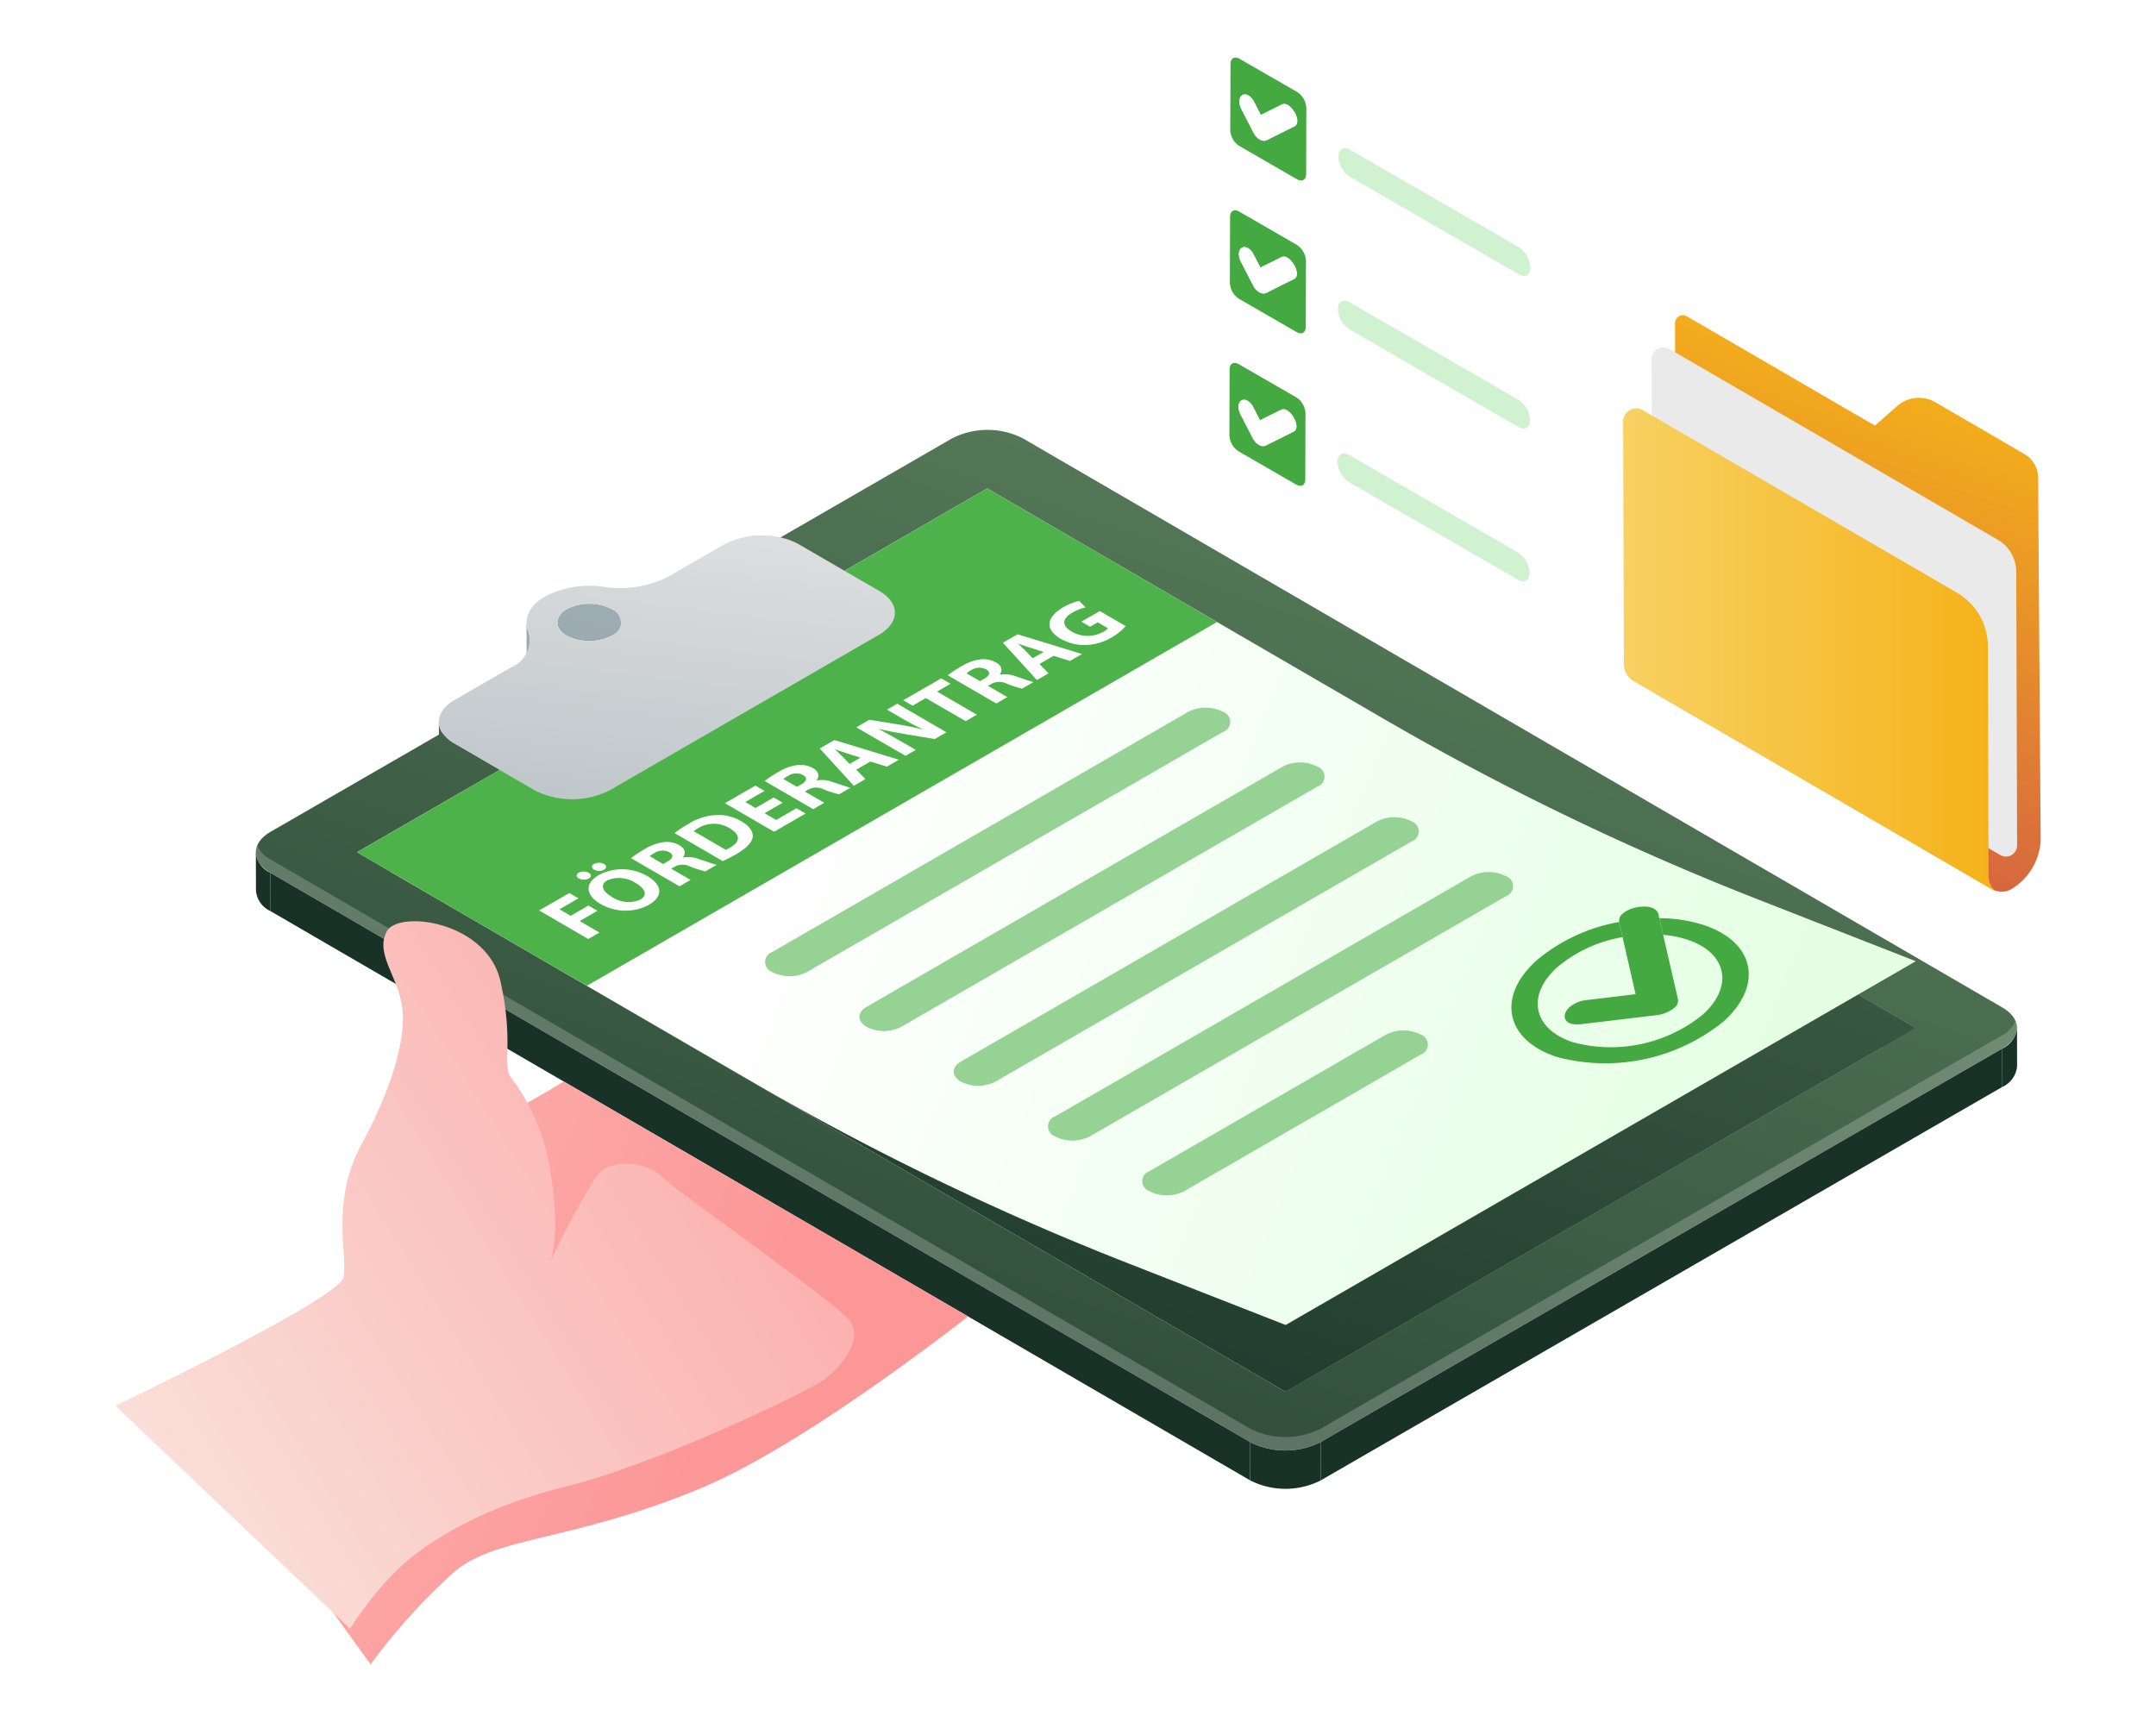 <?xml version="1.0" encoding="utf-8"?>
<svg xmlns="http://www.w3.org/2000/svg" data-name="Layer 1" id="Layer_1" viewBox="0 0 164 131">
  <defs>
    <style>
      .cls-1 {
        fill: url(#linear-gradient);
        filter: url(#luminosity-invert);
      }

      .cls-2 {
        fill: #44a940;
      }

      .cls-3, .cls-36 {
        fill: #fff;
      }

      .cls-4 {
        fill: #d1f2d0;
      }

      .cls-5 {
        fill: url(#linear-gradient-2);
      }

      .cls-6 {
        isolation: isolate;
      }

      .cls-7 {
        fill: #eaeaea;
      }

      .cls-8 {
        fill: url(#linear-gradient-3);
      }

      .cls-9 {
        fill: url(#linear-gradient-4);
      }

      .cls-10 {
        fill: url(#linear-gradient-5);
      }

      .cls-11 {
        fill: url(#linear-gradient-6);
      }

      .cls-12 {
        fill: url(#linear-gradient-7);
      }

      .cls-13 {
        fill: url(#linear-gradient-8);
      }

      .cls-14 {
        fill: url(#linear-gradient-9);
      }

      .cls-15 {
        fill: url(#linear-gradient-10);
      }

      .cls-16 {
        fill: url(#linear-gradient-11);
      }

      .cls-17 {
        fill: url(#linear-gradient-12);
      }

      .cls-18 {
        fill: url(#linear-gradient-13);
      }

      .cls-19 {
        fill: url(#linear-gradient-14);
      }

      .cls-20 {
        fill: url(#linear-gradient-15);
      }

      .cls-21 {
        fill: url(#linear-gradient-16);
      }

      .cls-22 {
        fill: url(#linear-gradient-17);
      }

      .cls-23 {
        fill: url(#linear-gradient-18);
      }

      .cls-24 {
        fill: url(#linear-gradient-19);
      }

      .cls-25 {
        fill: url(#linear-gradient-20);
      }

      .cls-26 {
        fill: url(#linear-gradient-21);
      }

      .cls-27 {
        fill: url(#linear-gradient-22);
      }

      .cls-28 {
        fill: url(#linear-gradient-23);
      }

      .cls-29 {
        fill: url(#linear-gradient-24);
      }

      .cls-30 {
        fill: url(#linear-gradient-25);
      }

      .cls-31 {
        fill: url(#linear-gradient-26);
      }

      .cls-32 {
        fill: url(#linear-gradient-27);
      }

      .cls-33 {
        fill: url(#linear-gradient-28);
      }

      .cls-34 {
        fill: url(#linear-gradient-29);
      }

      .cls-35 {
        fill: url(#linear-gradient-30);
      }

      .cls-36 {
        opacity: 0.21;
      }

      .cls-37 {
        fill: url(#linear-gradient-31);
      }

      .cls-38 {
        fill: url(#linear-gradient-32);
      }

      .cls-39 {
        fill: #4eb24b;
      }

      .cls-40 {
        fill: #95d293;
      }

      .cls-41 {
        mask: url(#mask);
      }

      .cls-42 {
        fill: url(#linear-gradient-33);
      }

      .cls-43 {
        fill: url(#linear-gradient-34);
      }
    </style>
    <linearGradient gradientUnits="userSpaceOnUse" id="linear-gradient" x1="40.795" x2="26.039" y1="99.137" y2="109.568">
      <stop offset="0"/>
      <stop offset="1" stop-color="#fff"/>
    </linearGradient>
    <linearGradient gradientUnits="userSpaceOnUse" id="linear-gradient-2" x1="130.808" x2="147.167" y1="73.638" y2="28.312">
      <stop offset="0" stop-color="#cc4c4c"/>
      <stop offset="1" stop-color="#f5b219"/>
    </linearGradient>
    <linearGradient gradientUnits="userSpaceOnUse" id="linear-gradient-3" x1="123.469" x2="151.922" y1="49.48" y2="49.48">
      <stop offset="0" stop-color="#f7d162"/>
      <stop offset="1" stop-color="#f5b219"/>
    </linearGradient>
    <linearGradient gradientUnits="userSpaceOnUse" id="linear-gradient-4" x1="26.556" x2="116.108" y1="138.441" y2="-117.493">
      <stop offset="0" stop-color="#183227"/>
      <stop offset="1" stop-color="#a3d397"/>
    </linearGradient>
    <linearGradient href="#linear-gradient-4" id="linear-gradient-5" x1="29.125" x2="118.677" y1="139.34" y2="-116.594"/>
    <linearGradient href="#linear-gradient-4" id="linear-gradient-6" x1="34.83" x2="124.382" y1="141.337" y2="-114.598"/>
    <linearGradient href="#linear-gradient-4" id="linear-gradient-7" x1="32.395" x2="121.946" y1="140.484" y2="-115.45"/>
    <linearGradient href="#linear-gradient-4" id="linear-gradient-8" x1="34.594" x2="124.145" y1="141.254" y2="-114.68"/>
    <linearGradient href="#linear-gradient-4" id="linear-gradient-9" x1="14.868" x2="104.419" y1="134.352" y2="-121.583"/>
    <linearGradient href="#linear-gradient-4" id="linear-gradient-10" x1="35.137" x2="124.689" y1="141.444" y2="-114.49"/>
    <linearGradient gradientUnits="userSpaceOnUse" id="linear-gradient-11" x1="10.963" x2="100.514" y1="132.985" y2="-122.949">
      <stop offset="0" stop-color="#778c97"/>
      <stop offset="1" stop-color="#e6e6e6"/>
    </linearGradient>
    <linearGradient href="#linear-gradient-4" id="linear-gradient-12" x1="14.912" x2="104.464" y1="134.367" y2="-121.567"/>
    <linearGradient href="#linear-gradient-4" id="linear-gradient-13" x1="7.303" x2="96.854" y1="131.705" y2="-124.229"/>
    <linearGradient href="#linear-gradient-4" id="linear-gradient-14" x1="8.082" x2="97.634" y1="131.977" y2="-123.957"/>
    <linearGradient href="#linear-gradient-4" id="linear-gradient-15" x1="10.47" x2="100.021" y1="132.813" y2="-123.121"/>
    <linearGradient href="#linear-gradient-4" id="linear-gradient-16" x1="8.464" x2="98.016" y1="132.111" y2="-123.823"/>
    <linearGradient href="#linear-gradient-4" id="linear-gradient-17" x1="13.739" x2="103.291" y1="133.957" y2="-121.977"/>
    <linearGradient href="#linear-gradient-4" id="linear-gradient-18" x1="27.545" x2="117.097" y1="138.788" y2="-117.147"/>
    <linearGradient href="#linear-gradient-4" id="linear-gradient-19" x1="17.712" x2="107.263" y1="135.347" y2="-120.587"/>
    <linearGradient href="#linear-gradient-4" id="linear-gradient-20" x1="76.548" x2="166.1" y1="155.934" y2="-100"/>
    <linearGradient href="#linear-gradient-4" id="linear-gradient-21" x1="70.545" x2="160.097" y1="116.963" y2="-138.972"/>
    <linearGradient href="#linear-gradient-11" id="linear-gradient-22" x1="42.952" x2="52.874" y1="114.561" y2="33.151"/>
    <linearGradient href="#linear-gradient-11" id="linear-gradient-23" x1="14.432" x2="103.983" y1="134.199" y2="-121.735"/>
    <linearGradient href="#linear-gradient-4" id="linear-gradient-24" x1="20.021" x2="20.021" y1="43.163" y2="-13.655"/>
    <linearGradient href="#linear-gradient-4" id="linear-gradient-25" x1="152.867" x2="152.867" y1="43.163" y2="-13.655"/>
    <linearGradient href="#linear-gradient-4" id="linear-gradient-26" x1="97.372" x2="186.924" y1="163.22" y2="-92.714"/>
    <linearGradient href="#linear-gradient-4" id="linear-gradient-27" x1="59.051" x2="148.603" y1="149.812" y2="-106.123"/>
    <linearGradient href="#linear-gradient-4" id="linear-gradient-28" x1="57.828" x2="57.828" y1="43.163" y2="-13.655"/>
    <linearGradient href="#linear-gradient-4" id="linear-gradient-29" x1="126.389" x2="126.389" y1="43.163" y2="-13.655"/>
    <linearGradient href="#linear-gradient-4" id="linear-gradient-30" x1="97.777" x2="97.777" y1="43.163" y2="-13.655"/>
    <linearGradient gradientUnits="userSpaceOnUse" id="linear-gradient-31" x1="134.16" x2="60.89" y1="89.83" y2="60.319">
      <stop offset="0" stop-color="#e4ffe3"/>
      <stop offset="1" stop-color="#fff"/>
    </linearGradient>
    <linearGradient href="#linear-gradient-31" id="linear-gradient-32" x1="135.487" x2="62.217" y1="86.536" y2="57.025"/>
    <filter color-interpolation-filters="sRGB" filterUnits="userSpaceOnUse" id="luminosity-invert">
      <feColorMatrix values="-1 0 0 0 1 0 -1 0 0 1 0 0 -1 0 1 0 0 0 1 0"/>
    </filter>
    <mask height="66.655" id="mask" maskUnits="userSpaceOnUse" width="80.138" x="5.637" y="62.338">
      <rect class="cls-1" height="66.655" width="80.138" x="5.637" y="62.338"/>
    </mask>
    <linearGradient gradientUnits="userSpaceOnUse" id="linear-gradient-33" x1="52.648" x2="-54.288" y1="111.869" y2="65.482">
      <stop offset="0" stop-color="#fc9797"/>
      <stop offset="1" stop-color="#f9ece5"/>
    </linearGradient>
    <linearGradient href="#linear-gradient-33" id="linear-gradient-34" x1="79.011" x2="-2.146" y1="67.175" y2="118.056"/>
  </defs>
  <title>marvin_bender 7</title>
  <g>
    <g>
      <g>
        <path class="cls-2" d="M95.908,8.75l1.6-.8a.466.466,0,0,1,.452.044c.534.308,1,1.368.507,1.616-.717.356-1.427.709-2.138,1.069a.572.572,0,0,1-.513-.071,1.178,1.178,0,0,1-.449-.484c-.311-.6-.615-1.193-.926-1.791-.424-.831.03-1.35.52-1.067a1.225,1.225,0,0,1,.445.518c.168.321.33.639.5.968M98.672,7,94.3,4.479c-.39-.225-.7-.047-.7.4L93.582,9.9a1.533,1.533,0,0,0,.7,1.211l4.373,2.525c.39.225.7.047.7-.4l.014-5.024A1.533,1.533,0,0,0,98.672,7"/>
        <path class="cls-3" d="M97.963,7.992a.466.466,0,0,0-.452-.044l-1.6.8c-.168-.329-.33-.647-.5-.968a1.225,1.225,0,0,0-.445-.518c-.489-.283-.943.237-.52,1.067.311.6.615,1.193.926,1.791a1.178,1.178,0,0,0,.449.484.572.572,0,0,0,.513.071c.71-.36,1.421-.713,2.138-1.069.5-.248.027-1.308-.507-1.616"/>
        <path class="cls-4" d="M115.52,18.795l-12.813-7.4c-.5-.289-.9-.059-.906.509a1.979,1.979,0,0,0,.9,1.559l12.813,7.4c.5.289.9.059.906-.516a1.977,1.977,0,0,0-.9-1.552"/>
        <path class="cls-2" d="M95.875,20.359c.534-.267,1.069-.527,1.6-.794a.468.468,0,0,1,.454.044c.533.308,1,1.362.5,1.616-.717.349-1.427.709-2.138,1.069a.572.572,0,0,1-.513-.071,1.178,1.178,0,0,1-.449-.484c-.311-.606-.615-1.2-.926-1.8-.424-.826.031-1.349.521-1.066a1.221,1.221,0,0,1,.443.516c.168.329.33.647.5.968m2.764-1.739L94.267,16.1c-.39-.225-.7-.047-.7.394l-.014,5.032a1.545,1.545,0,0,0,.7,1.211l4.373,2.525c.39.225.7.039.7-.4l.014-5.032a1.531,1.531,0,0,0-.7-1.2"/>
        <path class="cls-3" d="M97.932,19.609a.468.468,0,0,0-.454-.044c-.534.267-1.069.527-1.6.794-.168-.321-.33-.639-.5-.968a1.221,1.221,0,0,0-.443-.516c-.49-.283-.946.239-.521,1.066.311.6.615,1.193.926,1.8a1.178,1.178,0,0,0,.449.484.572.572,0,0,0,.513.071c.71-.36,1.421-.72,2.138-1.069.5-.254.028-1.308-.5-1.616"/>
        <path class="cls-4" d="M115.487,30.4l-12.813-7.4c-.5-.289-.9-.058-.906.516a1.979,1.979,0,0,0,.9,1.559l12.813,7.4c.5.289.9.059.906-.516a1.979,1.979,0,0,0-.9-1.559"/>
        <path class="cls-2" d="M95.842,31.976l1.6-.8a.466.466,0,0,1,.452.044c.534.308,1,1.368.507,1.616-.717.356-1.427.716-2.138,1.069a.572.572,0,0,1-.513-.071,1.178,1.178,0,0,1-.449-.484c-.311-.6-.615-1.193-.926-1.791-.424-.831.03-1.35.52-1.068a1.226,1.226,0,0,1,.445.518c.168.322.33.647.5.968m2.764-1.747-4.373-2.525c-.39-.225-.7-.047-.7.4l-.014,5.032a1.531,1.531,0,0,0,.7,1.2l4.373,2.525c.39.225.7.047.7-.394l.014-5.032a1.533,1.533,0,0,0-.7-1.211"/>
        <path class="cls-3" d="M97.9,31.218a.466.466,0,0,0-.452-.044l-1.6.8c-.168-.322-.33-.647-.5-.968a1.226,1.226,0,0,0-.445-.518c-.489-.283-.943.237-.52,1.068.311.6.615,1.193.926,1.791a1.178,1.178,0,0,0,.449.484.572.572,0,0,0,.513.071c.71-.353,1.421-.713,2.138-1.069.5-.248.027-1.308-.507-1.616"/>
        <path class="cls-4" d="M115.455,42.021l-12.813-7.4c-.5-.289-.9-.059-.906.516a1.99,1.99,0,0,0,.9,1.559l12.813,7.4c.5.289.9.051.906-.516a1.979,1.979,0,0,0-.9-1.559"/>
      </g>
      <g>
        <path class="cls-5" d="M153.994,34.544,147.217,30.6a2.5,2.5,0,0,0-2.905.286l-1.691,1.492-14.309-8.316a.6.6,0,0,0-.9.517l.07,22.963a4.6,4.6,0,0,1-1.336,3.3c-.866.85-1.7,1.043-2.24.73L151.649,67.7a1.477,1.477,0,0,0,1.49-.146,4.6,4.6,0,0,0,2.087-3.615l-.191-27.6A2.09,2.09,0,0,0,153.994,34.544Z"/>
        <g class="cls-6">
          <path class="cls-7" d="M152.16,65.049,125.7,49.672l-.068-22.323A.914.914,0,0,1,127,26.556l24.952,14.5A2.84,2.84,0,0,1,153.37,43.5l.064,20.81A.848.848,0,0,1,152.16,65.049Z"/>
          <path class="cls-8" d="M151.264,66.449l-.054-17.294a4.711,4.711,0,0,0-2.344-4.06l-23.9-13.889a1,1,0,0,0-1.5.864l.057,18.259a1.574,1.574,0,0,0,.658,1.441l27.738,16.12A1.573,1.573,0,0,1,151.264,66.449Z"/>
        </g>
      </g>
      <g class="cls-6">
        <path class="cls-9" d="M60.805,44.337q0-1.459-.008-2.917a4.957,4.957,0,0,0-1.428-.535q0,1.288.007,2.577V43.8A4.957,4.957,0,0,1,60.805,44.337Z"/>
        <polygon class="cls-10" points="60.797 41.42 60.805 44.337 64.256 46.343 64.248 43.425 60.797 41.42"/>
        <polygon class="cls-11" points="64.248 43.425 64.256 46.343 75.102 40.08 75.094 37.163 64.248 43.425"/>
        <polygon class="cls-12" points="64.248 43.425 64.256 46.343 66.904 47.882 66.896 44.964 64.248 43.425"/>
        <path class="cls-13" d="M68.078,49.526l-.008-2.917A2.007,2.007,0,0,0,66.9,44.964l.008,2.917A2.007,2.007,0,0,1,68.078,49.526Z"/>
        <path class="cls-14" d="M46.527,49.276a1.182,1.182,0,0,1,.692.969l-.008-2.917a1.182,1.182,0,0,0-.692-.969,3.717,3.717,0,0,0-3.371,0q0,1.459.008,2.917,0-1.459-.008-2.917a1.2,1.2,0,0,0-.71.99l.008,2.917a1.2,1.2,0,0,1,.71-.99A3.717,3.717,0,0,1,46.527,49.276Z"/>
        <path class="cls-15" d="M68.078,49.526l-.008-2.917a2.034,2.034,0,0,1-1.2,1.675l.008,2.917A2.034,2.034,0,0,0,68.078,49.526Z"/>
        <path class="cls-16" d="M40.052,47.351l.008,2.917a1.681,1.681,0,0,0,.111.591,2.094,2.094,0,0,1,.142.742l-.008-2.917a2.094,2.094,0,0,0-.142-.742A1.681,1.681,0,0,1,40.052,47.351Z"/>
        <path class="cls-17" d="M42.438,47.348l.008,2.917a1.18,1.18,0,0,0,.691.967,3.72,3.72,0,0,0,3.378,0,1.193,1.193,0,0,0,.7-.984l-.008-2.917a1.193,1.193,0,0,1-.7.984,3.72,3.72,0,0,1-3.378,0A1.18,1.18,0,0,1,42.438,47.348Z"/>
        <path class="cls-18" d="M33.384,54.924l.008,2.917a1.508,1.508,0,0,0,.255.817l-.008-2.917A1.508,1.508,0,0,1,33.384,54.924Z"/>
        <path class="cls-19" d="M33.639,55.741l.008,2.917a2.654,2.654,0,0,0,.918.829l-.008-2.917A2.654,2.654,0,0,1,33.639,55.741Z"/>
        <polygon class="cls-20" points="34.557 56.569 34.565 59.487 38.016 61.492 38.008 58.575 34.557 56.569"/>
        <polygon class="cls-21" points="27.161 64.837 27.17 67.754 38.016 61.492 38.008 58.575 27.161 64.837"/>
        <polygon class="cls-22" points="38.008 58.575 38.016 61.492 40.664 63.031 40.656 60.114 38.008 58.575"/>
        <polygon class="cls-23" points="46.388 60.11 46.396 63.027 66.878 51.202 66.87 48.284 46.388 60.11"/>
        <path class="cls-24" d="M40.656,60.114l.008,2.917a6.316,6.316,0,0,0,5.732,0l-.008-2.917A6.316,6.316,0,0,1,40.656,60.114Z"/>
        <polygon class="cls-25" points="75.094 37.163 75.102 40.08 145.735 81.128 145.727 78.211 75.094 37.163"/>
        <path class="cls-26" d="M75.094,37.163,64.248,43.425,66.9,44.964c1.574.915,1.566,2.4-.026,3.32L46.388,60.11a6.316,6.316,0,0,1-5.732,0l-2.648-1.539L27.161,64.837l70.633,41.048,47.933-27.674Z"/>
        <path class="cls-27" d="M34.583,53.249l4.288-2.476a2.266,2.266,0,0,0,1.291-2.832c-.337-.893.094-1.869,1.3-2.564a7.352,7.352,0,0,1,4.423-.739,8.137,8.137,0,0,0,4.9-.743l4.281-2.471a6.362,6.362,0,0,1,4.3-.539,4.957,4.957,0,0,1,1.428.535l3.451,2.005L66.9,44.964c1.574.915,1.566,2.4-.026,3.32L46.388,60.11a6.316,6.316,0,0,1-5.732,0l-2.649-1.539-3.451-2.005a2.654,2.654,0,0,1-.918-.829C33.1,54.9,33.414,53.924,34.583,53.249Zm11.924-4.938a1.032,1.032,0,0,0,.011-1.953,3.717,3.717,0,0,0-3.371,0c-.937.541-.949,1.416-.019,1.957a3.72,3.72,0,0,0,3.378,0"/>
        <path class="cls-28" d="M43.148,46.358c-.937.541-.949,1.416-.019,1.957a3.72,3.72,0,0,0,3.378,0,1.032,1.032,0,0,0,.011-1.953A3.717,3.717,0,0,0,43.148,46.358Z"/>
        <path class="cls-29" d="M19.463,64.848l.008,2.917a1.893,1.893,0,0,0,1.107,1.55L20.57,66.4A1.893,1.893,0,0,1,19.463,64.848Z"/>
        <path class="cls-30" d="M153.434,81.117l-.008-2.917a1.907,1.907,0,0,1-1.125,1.572l.008,2.917A1.907,1.907,0,0,0,153.434,81.117Z"/>
        <polygon class="cls-31" points="97.795 105.884 97.803 108.802 145.735 81.128 145.727 78.211 97.795 105.884"/>
        <path class="cls-32" d="M20.588,63.276c-1.493.862-1.5,2.26-.018,3.122l74.508,43.3a5.941,5.941,0,0,0,5.39,0L152.3,79.772c1.493-.862,1.5-2.26.018-3.122L77.81,33.35a5.942,5.942,0,0,0-5.39,0L59.369,40.885a4.957,4.957,0,0,1,1.428.535l3.451,2.005,10.846-6.262,70.633,41.048L97.795,105.884,27.161,64.837l10.846-6.262-3.451-2.005a2.654,2.654,0,0,1-.918-.829Z"/>
        <polygon class="cls-33" points="20.57 66.398 20.578 69.315 95.086 112.615 95.078 109.697 20.57 66.398"/>
        <polygon class="cls-34" points="100.468 109.697 100.476 112.615 152.309 82.689 152.301 79.772 100.468 109.697"/>
        <path class="cls-35" d="M95.078,109.7l.008,2.917a5.941,5.941,0,0,0,5.39,0l-.008-2.917A5.941,5.941,0,0,1,95.078,109.7Z"/>
      </g>
      <path class="cls-36" d="M152.3,78.754l-51.832,29.925a5.941,5.941,0,0,1-5.39,0L20.57,65.38a2.224,2.224,0,0,1-.993-1.047c-.294.719.029,1.5.993,2.064l74.508,43.3a5.941,5.941,0,0,0,5.39,0L152.3,79.772c.975-.563,1.3-1.354,1.011-2.076A2.253,2.253,0,0,1,152.3,78.754Z"/>
      <g>
        <path class="cls-37" d="M133.77,68.443a207.466,207.466,0,0,1-28.638-13.824l-12.566-7.3L44.633,74.991l12.566,7.3A207.466,207.466,0,0,0,85.837,96.117L97.795,100.8l47.933-27.674Z"/>
        <path class="cls-38" d="M75.094,37.163,64.248,43.425,66.9,44.964c1.574.915,1.566,2.4-.026,3.32L46.388,60.11a6.316,6.316,0,0,1-5.732,0l-2.648-1.539L27.161,64.837,44.633,74.991,92.566,47.317Z"/>
        <path class="cls-39" d="M75.094,37.163,64.248,43.425,66.9,44.964c1.574.915,1.566,2.4-.026,3.32L46.388,60.11a6.316,6.316,0,0,1-5.732,0l-2.648-1.539L27.161,64.837,44.633,74.991,92.566,47.317Z"/>
      </g>
      <g>
        <polyline class="cls-3" points="43.308 67.937 41.011 69.263 44.748 71.436 45.598 70.945 44.093 70.07 45.445 69.29 44.759 68.891 43.407 69.672 42.555 69.176 44.002 68.34 43.308 67.937"/>
        <path class="cls-3" d="M48.715,68.437a2.264,2.264,0,0,1-2.164-.2c-.723-.42-.933-.93-.356-1.264a2.309,2.309,0,0,1,2.155.2c.723.42.937.928.364,1.259m-3.168-1.86c-1.109.64-.993,1.541.125,2.191a3.788,3.788,0,0,0,3.666.085c1.1-.635,1.105-1.5-.121-2.208a3.779,3.779,0,0,0-3.67-.068m-1.513-.186c-.218.126-.219.319,0,.445a.833.833,0,0,0,.759,0c.213-.123.2-.312-.006-.43a.809.809,0,0,0-.751-.01m1.155-.667c-.218.126-.21.314.006.44a.808.808,0,0,0,.751,0c.218-.126.206-.316,0-.435a.812.812,0,0,0-.759,0"/>
        <path class="cls-3" d="M50.449,65.736l-1.031-.6a2.319,2.319,0,0,1,.356-.239,1.133,1.133,0,0,1,1.152-.058c.324.188.285.457-.142.7l-.335.193m-1.391-1.148a9.58,9.58,0,0,0-1.059.7l3.688,2.143.841-.486-1.472-.855.259-.15a1.25,1.25,0,0,1,1.205,0,9.113,9.113,0,0,0,1.137.355l.866-.5c-.217-.043-.82-.259-1.362-.437a2.17,2.17,0,0,0-1.2-.116l-.017-.01c.21-.256.225-.64-.253-.918a1.984,1.984,0,0,0-1.129-.254,3.5,3.5,0,0,0-1.5.532"/>
        <path class="cls-3" d="M55.542,64.481l-.022.013a2.233,2.233,0,0,1-.31.159l-2.44-1.418a2,2,0,0,1,.352-.242A2.29,2.29,0,0,1,55.486,63c.881.512.813,1.043.056,1.48M52.381,62.67a9.189,9.189,0,0,0-1.072.706l3.671,2.133c.234-.106.577-.271,1.017-.524.737-.425,1.185-.863,1.254-1.283.056-.384-.175-.824-.89-1.239a3.438,3.438,0,0,0-2.041-.449,4.413,4.413,0,0,0-1.939.657"/>
        <polyline class="cls-3" points="57.461 59.766 55.143 61.104 58.88 63.276 61.278 61.892 60.584 61.489 59.04 62.38 58.154 61.865 59.535 61.068 58.849 60.669 57.468 61.467 56.691 61.015 58.155 60.169 57.461 59.766"/>
        <path class="cls-3" d="M60.622,59.863l-1.031-.6a2.319,2.319,0,0,1,.356-.239,1.13,1.13,0,0,1,1.147-.056c.324.188.285.457-.137.7l-.335.193m-1.4-1.145a9.441,9.441,0,0,0-1.055.7l3.688,2.143.841-.486-1.472-.855.255-.147a1.251,1.251,0,0,1,1.21,0,9.313,9.313,0,0,0,1.133.358l.87-.5c-.217-.043-.82-.259-1.362-.437a2.2,2.2,0,0,0-1.2-.116l-.017-.01c.206-.254.225-.64-.253-.918a1.984,1.984,0,0,0-1.129-.254,3.508,3.508,0,0,0-1.509.534"/>
        <path class="cls-3" d="M64.624,58.116l-.568-.587c-.153-.162-.382-.358-.548-.522l.008,0c.283.1.624.217.916.309l1.024.324-.833.481M63.47,56.3l-1.113.643,2.587,2.836.883-.51-.693-.713,1.075-.621,1.249.391.916-.529L63.47,56.3"/>
        <path class="cls-3" d="M68.253,53.535l-.783.452,1.093.635c.557.324,1.081.609,1.63.86l-.017.01c-.587-.147-1.279-.288-1.892-.387l-2.155-.346-.992.573L68.878,57.5l.783-.452L68.534,56.4c-.611-.355-1.148-.652-1.663-.928l.013-.012c.621.147,1.346.288,1.971.389l2.246.375.891-.515-3.738-2.172"/>
        <polyline class="cls-3" points="71.593 51.607 68.705 53.274 69.416 53.687 70.425 53.105 73.452 54.864 74.305 54.371 71.279 52.612 72.304 52.02 71.593 51.607"/>
        <path class="cls-3" d="M74.549,51.822l-1.031-.6a2.319,2.319,0,0,1,.356-.239,1.13,1.13,0,0,1,1.147-.056c.324.188.285.457-.137.7l-.335.193m-1.4-1.145a9.441,9.441,0,0,0-1.055.7l3.688,2.143.841-.486-1.472-.855.255-.147a1.251,1.251,0,0,1,1.21,0,9.313,9.313,0,0,0,1.133.358l.87-.5c-.217-.043-.82-.259-1.362-.437a2.222,2.222,0,0,0-1.2-.116l-.017-.01c.206-.254.22-.638-.258-.916a1.972,1.972,0,0,0-1.125-.256,3.508,3.508,0,0,0-1.509.534"/>
        <path class="cls-3" d="M78.551,50.075l-.568-.587c-.153-.162-.382-.358-.548-.522l.008,0c.283.1.624.217.916.309l1.024.324-.833.481M77.4,48.256l-1.113.643,2.587,2.837.883-.51-.693-.713,1.075-.621,1.249.391.916-.529-4.905-1.5"/>
        <path class="cls-3" d="M80.862,46.212c-1.23.71-1.427,1.648-.2,2.373a3.648,3.648,0,0,0,1.891.483,4.071,4.071,0,0,0,2.03-.59,4.157,4.157,0,0,0,1.043-.848l-1.967-1.143-1.4.807.661.384.577-.333.782.454a1.215,1.215,0,0,1-.364.273,2.431,2.431,0,0,1-2.407-.031c-.807-.469-.67-1.01.037-1.418a3.5,3.5,0,0,1,1.037-.411l-.5-.5a4.489,4.489,0,0,0-1.229.5"/>
      </g>
      <g>
        <path class="cls-40" d="M90.394,54.15,58.753,72.418a.809.809,0,0,0-.009,1.53,2.9,2.9,0,0,0,2.642,0L93.028,55.681a.809.809,0,0,0,.009-1.53,2.927,2.927,0,0,0-2.642,0"/>
        <path class="cls-40" d="M97.572,58.322,65.931,76.59c-.734.424-.738,1.107-.015,1.527a2.9,2.9,0,0,0,2.642,0L100.2,59.848a.809.809,0,0,0,.009-1.53,2.914,2.914,0,0,0-2.636,0"/>
        <path class="cls-40" d="M104.744,62.489,73.1,80.757c-.734.424-.738,1.107-.015,1.527a2.9,2.9,0,0,0,2.642,0l31.642-18.268a.809.809,0,0,0,.009-1.53,2.914,2.914,0,0,0-2.636,0"/>
        <path class="cls-40" d="M111.915,66.657,80.274,84.925a.808.808,0,0,0-.009,1.53,2.9,2.9,0,0,0,2.636,0l31.642-18.268a.808.808,0,0,0,.015-1.527,2.916,2.916,0,0,0-2.642,0"/>
        <path class="cls-40" d="M105.436,78.706,87.445,89.093a.808.808,0,0,0-.009,1.53,2.9,2.9,0,0,0,2.636,0l17.991-10.387a.808.808,0,0,0,.015-1.527,2.915,2.915,0,0,0-2.642,0"/>
      </g>
      <g>
        <path class="cls-2" d="M116.892,73.055c-3.073,2.764-2.393,6.064,1.522,7.35a14.3,14.3,0,0,0,12.678-2.684c3.079-2.769,2.4-6.069-1.516-7.355a11.19,11.19,0,0,0-3.359-.514l.292,1.266a8.14,8.14,0,0,1,1.828.362c3.043,1,3.566,3.569,1.173,5.722a11.12,11.12,0,0,1-9.858,2.09c-3.043-1-3.578-3.567-1.186-5.719a10.46,10.46,0,0,1,4.956-2.281l-.252-1.105c0-.015-.007-.031-.009-.046a13.388,13.388,0,0,0-6.27,2.915"/>
        <path class="cls-2" d="M123.433,69.509a.7.7,0,0,0-.271.631c0,.015.005.03.009.046l.252,1.105q.494,2.17.993,4.342-1.859.224-3.719.446a2.352,2.352,0,0,0-1.3.536c-.673.605-.481,1.463.883,1.3,1.885-.223,3.775-.451,5.653-.677a2.72,2.72,0,0,0,1.432-.566.684.684,0,0,0,.271-.669l-1.127-4.886-.292-1.266-.068-.3c-.2-.855-2.01-.68-2.715-.046"/>
      </g>
    </g>
    <g class="cls-41">
      <g>
        <path class="cls-42" d="M38.016,84.98l-12.679,37.7,2.857,3.937a46.822,46.822,0,0,1,6.363-7.039c3.225-2.714,8.9-2.29,18.654-6.319,6.276-2.593,15.005-8.922,20.435-13.106L42.88,82.276C40.408,83.819,38.016,84.98,38.016,84.98Z"/>
        <path class="cls-43" d="M8.774,106.944s16.961-8.1,17.342-9.752-1.018-5.724,1.4-10.176,3.435-8.268,3.053-10.558-2.035-3.943-1.145-5.6,7.632-.763,8.65,3.816.127,6.36.763,7.251a15.681,15.681,0,0,1,3.053,7.378c.763,4.452,0,6.615,0,6.615a60.59,60.59,0,0,1,3.435-6.36c1.272-1.781,4.325-.89,5.088,0S63.642,99.1,64.659,100.5s-.636,3.562-2.162,4.579-12.72,6.36-19.462,8.014-11.194,4.579-13.229,6.742a26.694,26.694,0,0,0-3.18,4.071Z"/>
      </g>
    </g>
  </g>
</svg>